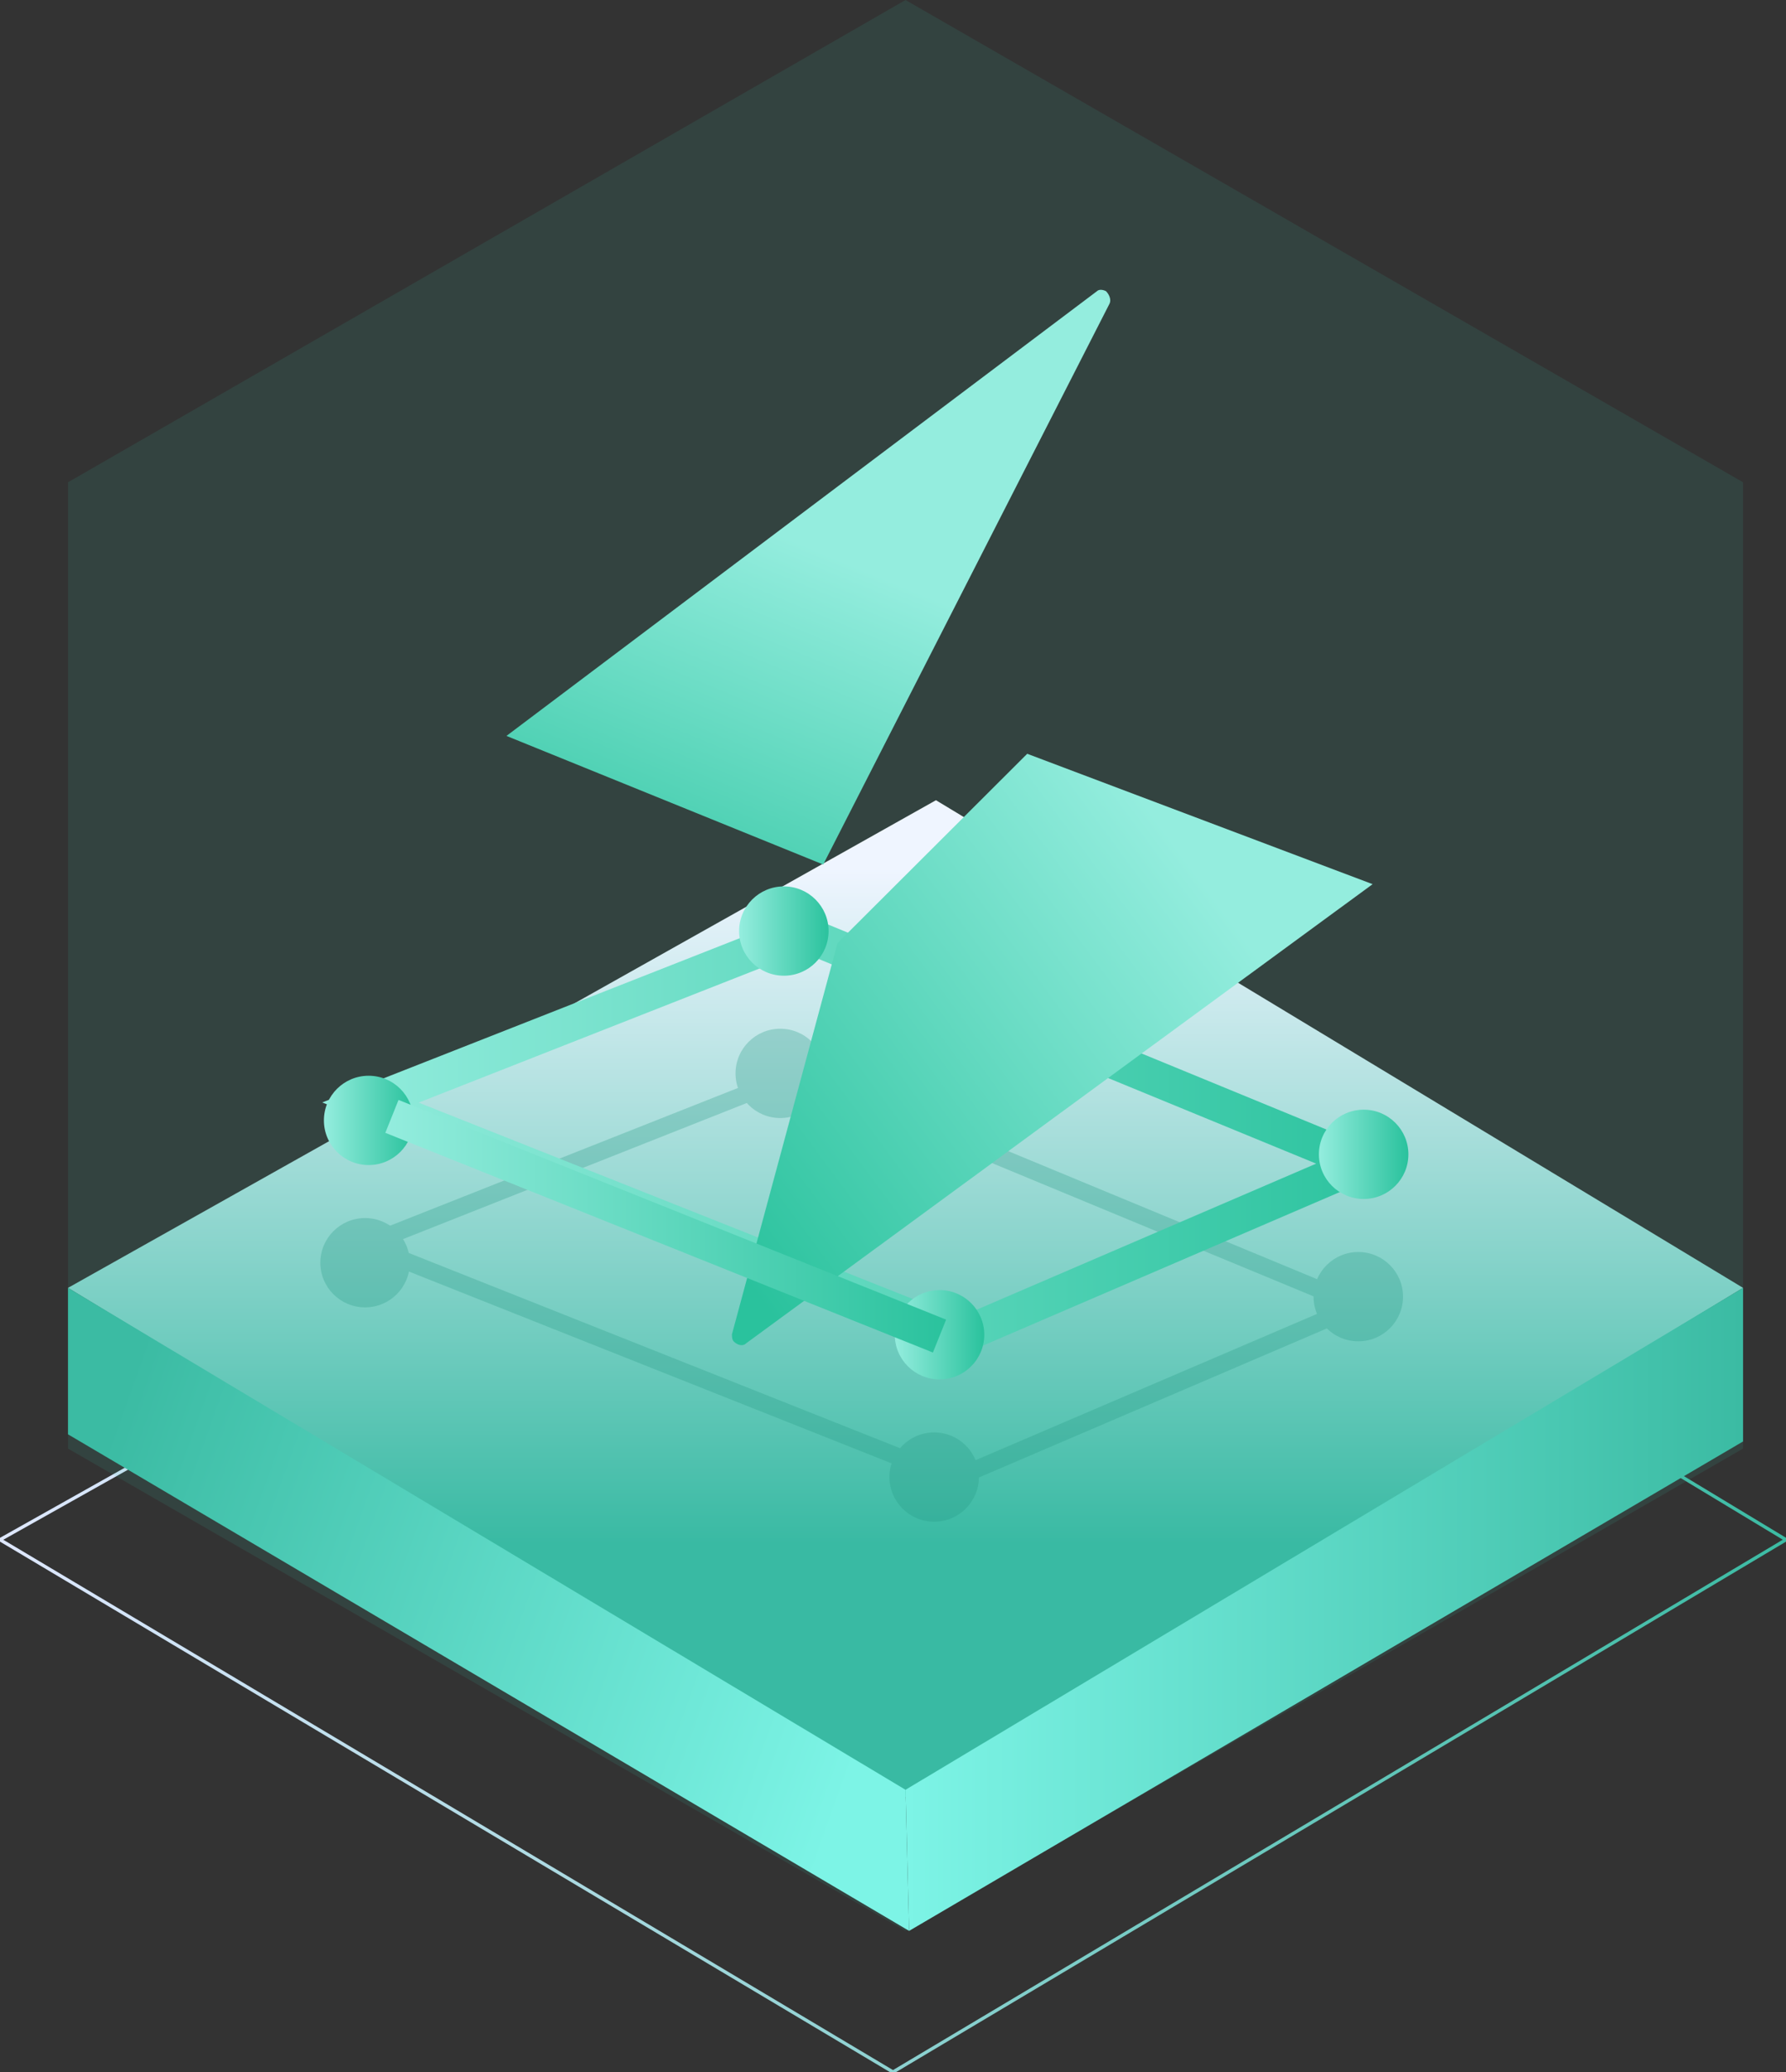 <?xml version="1.0" encoding="UTF-8"?>
<svg width="100px" height="116px" viewBox="0 0 100 116" version="1.1" xmlns="http://www.w3.org/2000/svg" xmlns:xlink="http://www.w3.org/1999/xlink">
    <rect x="0" y="0" width="100" height="116" fill="#333333" stroke="none"/>
    <title>画板</title>
    <defs>
        <linearGradient x1="-0.186%" y1="50.066%" x2="100.153%" y2="50.066%" id="linearGradient-1">
            <stop stop-color="#E0E8FF" offset="0%"></stop>
            <stop stop-color="#3BBBA3" offset="100%"></stop>
        </linearGradient>
        <linearGradient x1="50.034%" y1="6.791%" x2="50.034%" y2="74.633%" id="linearGradient-2">
            <stop stop-color="#EFF5FF" offset="0%"></stop>
            <stop stop-color="#39BAA3" offset="100%"></stop>
        </linearGradient>
        <linearGradient x1="96.998%" y1="62.949%" x2="0.778%" y2="36.624%" id="linearGradient-3">
            <stop stop-color="#7DF4E6" offset="0.048%"></stop>
            <stop stop-color="#3BBBA3" offset="100%"></stop>
        </linearGradient>
        <linearGradient x1="-0.025%" y1="50.082%" x2="100.023%" y2="50.082%" id="linearGradient-4">
            <stop stop-color="#7DF4E6" offset="0.048%"></stop>
            <stop stop-color="#3BBBA3" offset="100%"></stop>
        </linearGradient>
        <linearGradient x1="-4.935%" y1="49.9%" x2="104.67%" y2="49.9%" id="linearGradient-5">
            <stop stop-color="#94EDDE" offset="0%"></stop>
            <stop stop-color="#2AC29D" offset="100%"></stop>
        </linearGradient>
        <linearGradient x1="0.11%" y1="50.928%" x2="99.372%" y2="50.928%" id="linearGradient-6">
            <stop stop-color="#94EDDE" offset="0%"></stop>
            <stop stop-color="#2AC29D" offset="100%"></stop>
        </linearGradient>
        <linearGradient x1="0.924%" y1="50.168%" x2="100.186%" y2="50.168%" id="linearGradient-7">
            <stop stop-color="#94EDDE" offset="0%"></stop>
            <stop stop-color="#2AC29D" offset="100%"></stop>
        </linearGradient>
        <linearGradient x1="1.216%" y1="49.94%" x2="100.48%" y2="49.94%" id="linearGradient-8">
            <stop stop-color="#94EDDE" offset="0%"></stop>
            <stop stop-color="#2AC29D" offset="100%"></stop>
        </linearGradient>
        <linearGradient x1="-0.024%" y1="50.966%" x2="99.24%" y2="50.966%" id="linearGradient-9">
            <stop stop-color="#94EDDE" offset="0%"></stop>
            <stop stop-color="#2AC29D" offset="100%"></stop>
        </linearGradient>
        <linearGradient x1="71.154%" y1="18.091%" x2="-8.778%" y2="72.863%" id="linearGradient-10">
            <stop stop-color="#94EDDE" offset="0%"></stop>
            <stop stop-color="#2AC29D" offset="100%"></stop>
        </linearGradient>
        <linearGradient x1="-1.282%" y1="50.073%" x2="101.161%" y2="50.073%" id="linearGradient-11">
            <stop stop-color="#94EDDE" offset="0%"></stop>
            <stop stop-color="#2AC29D" offset="100%"></stop>
        </linearGradient>
        <linearGradient x1="48.66%" y1="44.151%" x2="17.074%" y2="116.637%" id="linearGradient-12">
            <stop stop-color="#94EDDE" offset="0%"></stop>
            <stop stop-color="#2AC29D" offset="100%"></stop>
        </linearGradient>
    </defs>
    <g id="画板" stroke="none" stroke-width="1" fill="none" fill-rule="evenodd">
        <g id="下载部署" transform="translate(-0, 0)">
            <polygon id="路径" stroke="url(#linearGradient-1)" stroke-width="0.186" points="0 86.2 51.804 57.1 100 86.2 50 116"></polygon>
            <polygon id="路径" fill="#39BBA3" opacity="0.12" points="50.701 0 97.595 27 97.595 81.1 50.701 108.1 3.808 81.1 3.808 27"></polygon>
            <polygon id="路径" fill="url(#linearGradient-2)" points="3.808 72.1 52.405 44.8 97.595 72.1 50.701 100.6"></polygon>
            <polygon id="路径" fill="url(#linearGradient-3)" points="3.808 72.1 50.701 100.2 50.902 108.1 3.808 80.3"></polygon>
            <polygon id="路径" fill="url(#linearGradient-4)" points="50.701 100.2 97.595 72.1 97.595 80.7 50.902 108.1"></polygon>
            <g id="编组" transform="translate(17.936, 16.225)">
                <g id="编组-12" opacity="0.29" transform="translate(-0, 41.368)">
                    <polygon id="路径-29" stroke="#239982" stroke-width="0.965" points="2.505 12.1 35.471 25.2 58.116 15.5 26.754 2.5"></polygon>
                    <ellipse id="椭圆形" fill="#239982" cx="34.369" cy="25.1" rx="2.505" ry="2.5"></ellipse>
                    <ellipse id="椭圆形备份-3" fill="#239982" cx="2.505" cy="13.1" rx="2.505" ry="2.5"></ellipse>
                    <ellipse id="椭圆形备份-4" fill="#239982" cx="25.752" cy="2.5" rx="2.505" ry="2.5"></ellipse>
                    <ellipse id="椭圆形备份-5" fill="#239982" cx="58.116" cy="15" rx="2.505" ry="2.5"></ellipse>
                </g>
                <g transform="translate(0.2, 33.4)">
                    <polygon id="路径" stroke="url(#linearGradient-5)" stroke-width="1.985" points="2.605 12.1 35.571 25.2 58.116 15.5 26.754 2.6"></polygon>
                    <ellipse id="椭圆形" fill="url(#linearGradient-6)" cx="34.469" cy="25.1" rx="2.505" ry="2.5"></ellipse>
                    <ellipse id="椭圆形" fill="url(#linearGradient-7)" cx="2.505" cy="13.1" rx="2.505" ry="2.5"></ellipse>
                    <ellipse id="椭圆形" fill="url(#linearGradient-8)" cx="25.752" cy="2.5" rx="2.505" ry="2.5"></ellipse>
                    <ellipse id="椭圆形" fill="url(#linearGradient-9)" cx="58.216" cy="15" rx="2.505" ry="2.5"></ellipse>
                </g>
                <path d="M39.579,25.975 L58.918,33.275 L23.848,58.975 C23.647,59.175 23.347,59.075 23.146,58.875 C23.046,58.775 23.046,58.575 23.046,58.475 L28.958,36.575 L28.958,36.575 L39.579,25.975 Z" id="路径-28" fill="url(#linearGradient-10)"></path>
                <line x1="4.008" y1="46.275" x2="34.669" y2="58.575" id="路径-30" stroke="url(#linearGradient-11)" stroke-width="1.985"></line>
                <path d="M10.421,24.975 L28.156,32.175 L44.188,0.775 C44.289,0.575 44.188,0.275 43.988,0.075 C43.788,-0.025 43.587,-0.025 43.487,0.075 L10.421,24.975 L10.421,24.975 Z" id="路径-27" fill="url(#linearGradient-12)"></path>
            </g>
        </g>
    </g>
</svg>